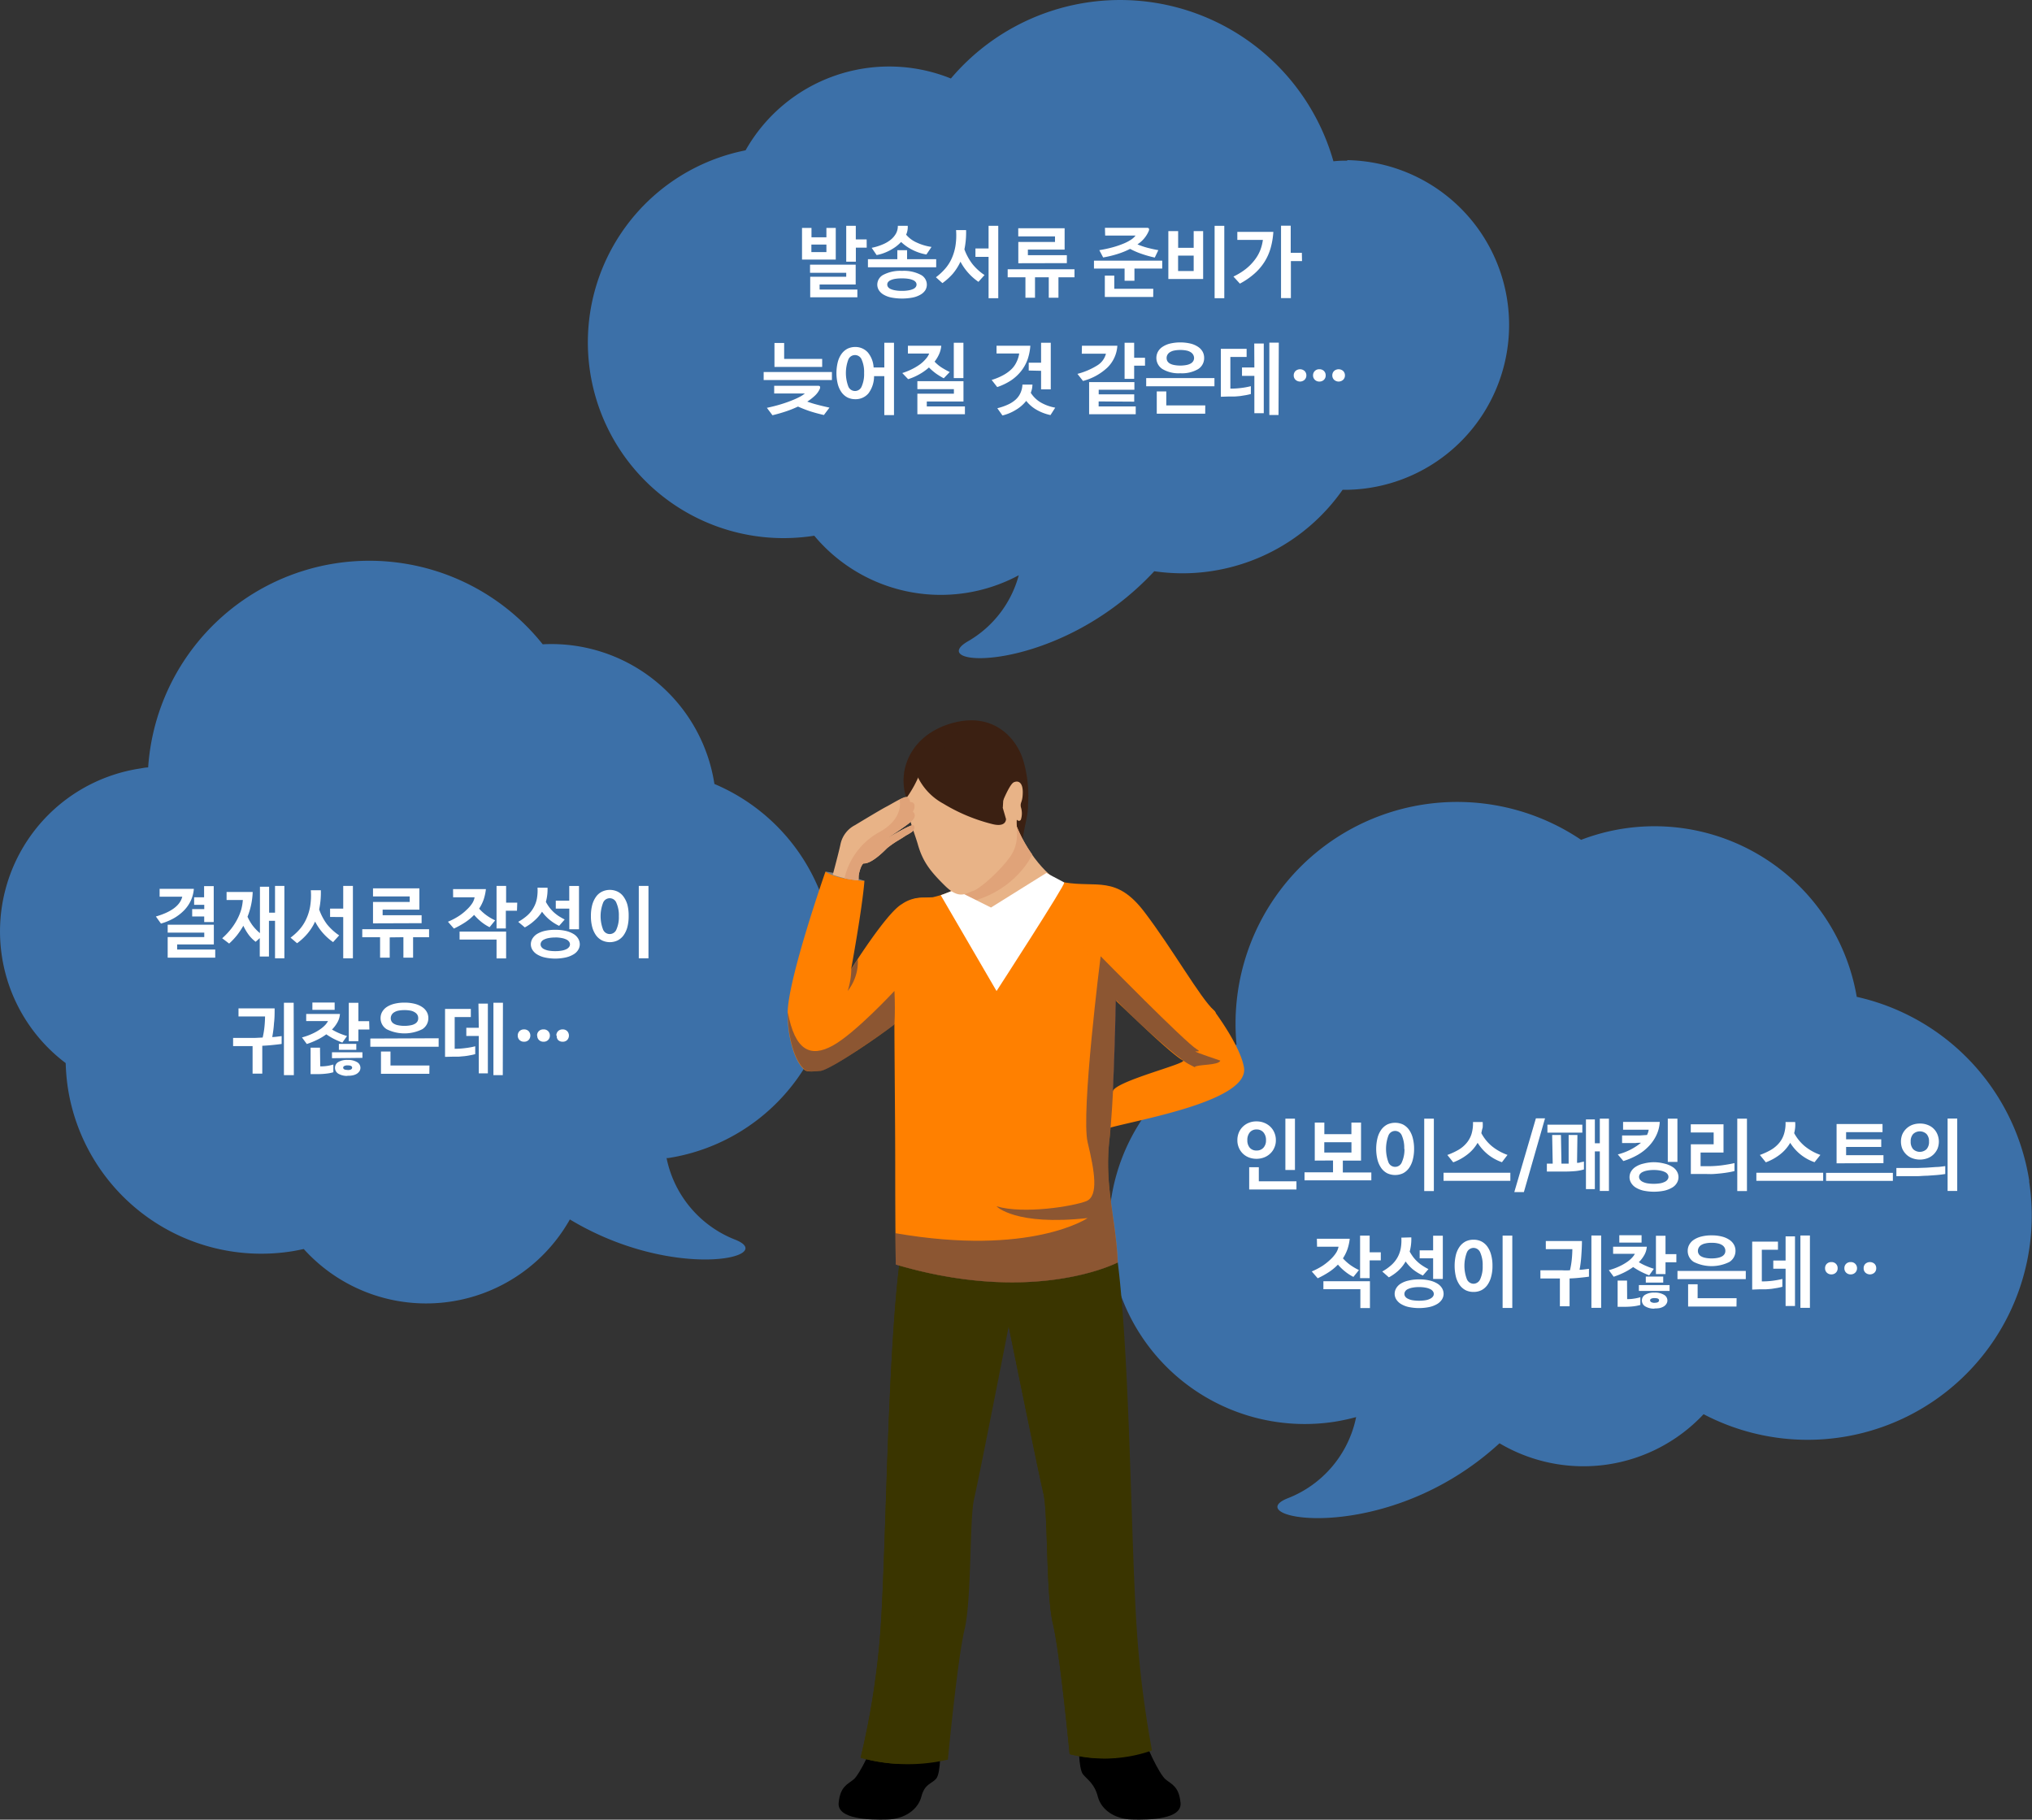 <svg xmlns="http://www.w3.org/2000/svg" width="364.99" height="326.83" viewBox="0 0 364.99 326.83"><rect x="0" y="0" width="364.99" height="326.83" fill="#333333" stroke="none"/><defs><style>.cls-1{fill:#3c70a8;}.cls-2{fill:#3a3500;}.cls-3{fill:gray;}.cls-4{fill:#ff8000;}.cls-5{fill:#3b2012;}.cls-6{fill:#e8b387;}.cls-7{fill:#e0a379;}.cls-8{fill:#fff;}.cls-11,.cls-9{opacity:0.5;}.cls-10,.cls-11{fill:#192b64;}.cls-11{isolation:isolate;}</style></defs><g id="レイヤー_2" data-name="レイヤー 2"><g id="レイヤー_1-2" data-name="レイヤー 1"><g id="レイアウト"><path class="cls-1" d="M242,28.86a18.71,18.71,0,0,0-2.49.11A39.82,39.82,0,0,0,170.8,14.1,29.62,29.62,0,0,0,133.92,27a35.16,35.16,0,0,0,6.84,69.65,36.19,36.19,0,0,0,5.5-.43,29.61,29.61,0,0,0,36.73,7.1,19.55,19.55,0,0,1-9.21,11.91c-7.94,4.73,16.28,5.93,33.55-12.63a36.2,36.2,0,0,0,5.09.37,35.14,35.14,0,0,0,28.74-15H242a29.61,29.61,0,0,0,0-59.21Z"/><path class="cls-1" d="M149.37,167.8a35.13,35.13,0,0,0-21.06-27,.11.11,0,0,0,0-.08,29.62,29.62,0,0,0-30.83-25,39.82,39.82,0,0,0-70.87,22.12c-.51,0-1,.12-1.53.2a29.6,29.6,0,0,0-13.28,52.9,37.11,37.11,0,0,0,.39,4.46,35.16,35.16,0,0,0,40.13,29.36c.76-.12,1.5-.27,2.24-.43a29.62,29.62,0,0,0,47.8-5.31c18.51,11.15,37.56,6.8,29.74,3.65A20,20,0,0,1,119.73,208H120a35.17,35.17,0,0,0,29.38-40.12Z"/><path class="cls-1" d="M364.51,212.16a40.23,40.23,0,0,0-31-33.12A36.85,36.85,0,0,0,284,150.84a39.81,39.81,0,0,0-61.89,36.79,35.17,35.17,0,0,0,17.64,67.72,38.59,38.59,0,0,0,3.84-.83,19.88,19.88,0,0,1-12.34,14.6c-9,3.64,17.67,8.86,38.09-9.9A29.58,29.58,0,0,0,306,254a40.26,40.26,0,0,0,58.47-41.83Z"/><path d="M205.19,311c.43,2.23,3.06,7.68,4.17,8.59s2.4,1.25,2.69,4.21-5.59,3.09-8.74,3-5.52-1.79-6.12-4.12-1.84-3-2.66-4-.88-5.94-.51-7.75S205.19,311,205.19,311Z"/><path d="M157.51,311c-.43,2.23-3.07,7.68-4.17,8.59s-2.41,1.25-2.7,4.21,5.6,3.09,8.74,3,5.52-1.79,6.12-4.12,1.84-2.25,2.67-3.23.87-5.94.5-7.75S157.51,311,157.51,311Z"/><path class="cls-2" d="M200.78,226.77c2.18,17.44,2.36,50.39,3.4,65.72a185.33,185.33,0,0,0,2.74,21.9,25.54,25.54,0,0,1-14.79.67s-1.71-18-3-23.4-.85-19.83-1.71-23.42-6.25-30.09-6.25-30.09V222.47Z"/><path class="cls-2" d="M161.58,226.77c-2.18,17.44-2.37,50.39-3.4,65.72a143.42,143.42,0,0,1-3.59,23.21,31.74,31.74,0,0,0,15.67.34s1.71-18,3-23.41.86-19.83,1.71-23.42,6.23-31.06,6.23-31.06V222.47Z"/><path class="cls-2" d="M154.59,315.7a143.42,143.42,0,0,0,3.59-23.21c1-15.33,1.22-48.28,3.4-65.72l7.52-1.65,1.13,2.91c-2.08,5.61-4.37,33.92-5,45.79-.55,10.46-2.87,36.39-3.41,43A29.45,29.45,0,0,1,154.59,315.7Z"/><path class="cls-2" d="M189.2,224.23l.37.08c.49,3.06,5.79,41.93,6.13,47.87.31,5.4,3.25,34.71,4.78,43.56a27.59,27.59,0,0,1-8.35-.68s-1.71-18-3-23.4-.85-19.83-1.71-23.42-6.25-30.09-6.25-30.09l.26-10.53Z"/><path class="cls-3" d="M155.3,158.22a39.19,39.19,0,0,0-7-1.67s.73,1.34,3.28,1.87S155.3,158.22,155.3,158.22Z"/><path class="cls-4" d="M170.16,160.55c0,1.85-1.6.82-4.16.69a6.35,6.35,0,0,0-4,1.14c-2.77,1.56-9.12,11.7-9.12,11.7s2-10.87,2.39-15.86c0,0-4.88-.19-7-1.67,0,0-6.7,19.13-6.79,25.3-.06,4.29,1.22,8.91,3.14,10.38.51.38,2.2.13,2.74.1,1.87-.12,13.44-8.13,15.91-10.42S173,169.53,173,169.53Z"/><path class="cls-5" d="M162.81,143.34c-1.75-5.25,1-11.39,8.08-13.42,7.41-2.16,11.66,2.53,12.91,6.66a22.51,22.51,0,0,1,.85,8c.06,2.2-1,4.62-1,7.42S162.81,143.34,162.81,143.34Z"/><path class="cls-6" d="M182,146.75c1.52,4.92,5.57,10.68,9.46,12.24l3.89,1.56-18.68,12.6-10.11-11.33s6.41-1.65,7.34-4.91S182,146.75,182,146.75Z"/><path class="cls-7" d="M173.92,156.91c.93-3.27,8.1-10.16,8.1-10.16a25.13,25.13,0,0,0,3.4,6.74h0s-3.54,7.94-14.18,9a25.91,25.91,0,0,1-3.94.12l-.72-.81S173,160.17,173.92,156.91Z"/><path class="cls-4" d="M200.48,176.4s-.29,20-1.21,28.34,1.14,13.86,1.51,22c0,0-14.82,7.8-39.88.38,0,0-.1-6.8-.1-17.57s-.22-25.25-.12-31.6c.11-7.22,1.23-14.42,2.53-15.91.77-.88,2.79-.82,4.3-.88a19.53,19.53,0,0,0,4.06-1.41l7.44,6.42,12.15-7.72Z"/><path class="cls-8" d="M179,178s12.52-19.32,12.16-19.5-3.21-1.71-3.21-1.71L178,163l-6.44-3.21-2.58,1Z"/><path class="cls-6" d="M182.64,147.23c-.14,1.6.63,4.09-1.22,6.68s-5.46,5.77-6.67,6.12-2.38,1.65-5-.93-4-4.31-4.89-7.45-3.81-9.24-.56-12.75c2.39-2.62,7.25-3.13,10.35-1.26s3.42,2.8,5.33,6.62c0,0,1.34-3.41,2.13-3.76s1.62,0,1.6,1.84-.51,1.71-.34,2.62a3.63,3.63,0,0,1,0,2.26C183.07,147.68,182.64,147.23,182.64,147.23Z"/><path class="cls-5" d="M165.3,137.89s9.31-4.8,14.82,7.24l.58-9.21-9.64-4.46Z"/><path class="cls-5" d="M164.35,138.34a10.8,10.8,0,0,0,5.09,6A31.65,31.65,0,0,0,178.2,148c2.59.67,2.5-.9,2.5-.9l-.58-2-2.36-8.75L171.34,133Z"/><path class="cls-5" d="M165.37,138.56a20.76,20.76,0,0,1-2.56,4.78l-.36-4.75,2-3.16Z"/><path class="cls-6" d="M163.65,147.56c-1,.89-4.46,3.11-4.46,3.11s4.64-2.81,4.92-2.44c.15.2.26.58-.19,1.09a8,8,0,0,1-1.18.73c-.51.35-1.08.7-1.59,1a17.63,17.63,0,0,0-1.82,1.29c-2.31,2.34-3.56,2.77-4.17,2.74-.36,0-.86,1.45-.93,2.29,0,.3,0,.54-.06.75a19.52,19.52,0,0,1-4.59-1c.57-2.12,1.21-4.59,1.41-5.59a5,5,0,0,1,2.59-3.33s4.57-2.77,5.62-3.31,3.19-1.91,3.72-1.75.55.87.55.87a.65.65,0,0,1,.78.49s0,.06,0,.09a1.47,1.47,0,0,1-.31,1.11S165,146.46,163.65,147.56Z"/><path class="cls-7" d="M158,149.42c3.24-1.77,3.91-4.21,3.58-5.76h0a2.62,2.62,0,0,1,1.35-.45c.52.15.55.87.55.87a.65.65,0,0,1,.78.49s0,.06,0,.09a1.47,1.47,0,0,1-.31,1.11s1,.69-.3,1.79c-1,.89-4.46,3.11-4.46,3.11s4.64-2.81,4.92-2.44c.15.2.26.58-.19,1.09a8,8,0,0,1-1.18.73c-.51.35-1.08.7-1.59,1a17.63,17.63,0,0,0-1.82,1.29c-2.31,2.34-3.56,2.77-4.17,2.74-.36,0-.86,1.45-.93,2.29,0,.3,0,.54-.06.75-.68-.07-1.57-.18-2.49-.36A12.75,12.75,0,0,1,158,149.42Z"/><path class="cls-4" d="M191.16,158.48c.23.51,23.8,21,26.87,23,0,0,4.75,6.28,5.41,10.24,1,5.88-18,9.2-23.95,10.79-1.08.29-.21-1.18-.23-2.3a12.05,12.05,0,0,1,.63-4.25c.69-1.86,13.6-5,12.58-5.5-2.66-1.4-15.91-14.53-15.91-14.53Z"/><path class="cls-4" d="M191.16,158.48c5.9,1,9.35-1.31,14.4,5.32s10.07,15.5,12.47,17.64-9,0-9,0l-12.69-7.65Z"/><g class="cls-9"><path class="cls-10" d="M200.5,179.65c3.75,4,11.18,10.51,13,11.46,2.67,1.4,1.08.54,1.08.54.51-.52,4.26-.25,4.62-1.15-8-2.74-2.47-1-4.24-2.05-2.06-1.22-17.26-16.7-17.26-16.7s-3.58,28.25-2.33,33.44,2,9.65-.26,10.55-11.2,2.38-16.11.92c0,0,3.32,3.55,16.37,2.11,0,0-10.2,6.94-34.53,2.72,0,3.6.06,5.66.06,5.66,25.06,7.42,39.88-.38,39.88-.38-.37-8.17-2.44-13.67-1.51-22C200,198.26,200.38,185.37,200.5,179.65Z"/></g><g class="cls-9"><path class="cls-10" d="M147.41,192.33c1.52-.1,8.78-5.07,13.25-8.29q.15-3,0-6.06s-7.08,7.64-11.1,9.83-6.77.86-8.05-6c-.06,4.29,1.22,8.91,3.14,10.38C145.18,192.61,146.87,192.36,147.41,192.33Z"/></g><path class="cls-11" d="M152.91,174.08a13.28,13.28,0,0,1-.65,3.9,8.48,8.48,0,0,0,1.82-5.71Z"/></g></g><g id="レイヤー_2-2" data-name="レイヤー 2"><path class="cls-8" d="M144.06,46.62V40.94h1.7v1.68h2.68V40.94h1.68v5.68ZM154,53.4h-8.47V49.71H152V49h-6.5V47.54h8.2V51.1h-6.48V52H154Zm-5.56-9.47h-2.7v1.35h2.7Zm7.24.55h-1.95V47H152V40.56h1.72V43h1.95Z"/><path class="cls-8" d="M162.93,44.94v1.61h5.23V48H155.9V46.55h5.28V44.94Zm-.17-2.79a5.28,5.28,0,0,0,1.94,1.43,9.56,9.56,0,0,0,2.62.77l-.92,1.36a8.84,8.84,0,0,1-2.54-.85,8.28,8.28,0,0,1-2-1.4,8.32,8.32,0,0,1-.93.83,9,9,0,0,1-2.27,1.2,7.14,7.14,0,0,1-1.2.32l-.89-1.3a9.7,9.7,0,0,0,1.93-.59,5.86,5.86,0,0,0,1.5-.87,3.87,3.87,0,0,0,.95-1.13,2.78,2.78,0,0,0,.32-1.36h1.78A3.42,3.42,0,0,1,162.76,42.15Zm-.73,6.5a6.57,6.57,0,0,1,3.31.68,2,2,0,0,1,1.14,1.8,1.9,1.9,0,0,1-.28,1,2.45,2.45,0,0,1-.86.79,4.5,4.5,0,0,1-1.4.52,10.28,10.28,0,0,1-3.83,0,4.5,4.5,0,0,1-1.4-.52,2.47,2.47,0,0,1-.84-.79,1.91,1.91,0,0,1-.29-1,2,2,0,0,1,1.14-1.8A6.57,6.57,0,0,1,162,48.65ZM162,50a7.16,7.16,0,0,0-1.24.09,3.2,3.2,0,0,0-.82.25,1.15,1.15,0,0,0-.44.35.74.74,0,0,0,0,.84,1.08,1.08,0,0,0,.44.36,3.2,3.2,0,0,0,.82.25,6.2,6.2,0,0,0,1.24.1,6.31,6.31,0,0,0,1.25-.1,3.24,3.24,0,0,0,.81-.25,1.08,1.08,0,0,0,.44-.36.74.74,0,0,0,0-.84,1.15,1.15,0,0,0-.44-.35,3.24,3.24,0,0,0-.81-.25A7.29,7.29,0,0,0,162,50Z"/><path class="cls-8" d="M169.28,50.85l-1.17-1.05a10.56,10.56,0,0,0,1.59-1.46,7.37,7.37,0,0,0,1.2-1.82,9.16,9.16,0,0,0,.71-2.29,12.25,12.25,0,0,0,.12-2.9h1.8a15.07,15.07,0,0,1-.3,3.46,10,10,0,0,0,1.42,2.61,9.49,9.49,0,0,0,2.19,2l-1.09,1.22A10.15,10.15,0,0,1,172.52,47a9.92,9.92,0,0,1-1.37,2.16A11.42,11.42,0,0,1,169.28,50.85Zm5.93-4.72v-1.5h2.36V40.56h1.74v13h-1.74V46.13Z"/><path class="cls-8" d="M185.91,49.8v3.67h-1.72V49.8H181V48.36h12V49.8h-2.88v3.67h-1.74V49.8Zm-3-2.52V43.46h6.59v-1h-6.6V41h8.33v3.83h-6.6v1h7v1.43Z"/><path class="cls-8" d="M203.77,48.24v2.19H202V48.24H196.5V46.82h12.26v1.42Zm-5.3-7.32h5.88l1.71,0c.31,0,.41.18.3.52a5.37,5.37,0,0,1-2.05,2.45,13.85,13.85,0,0,0,1.75.6c.61.16,1.26.31,2,.44l-.64,1.33a20.19,20.19,0,0,1-2.32-.65,13.7,13.7,0,0,1-2.11-.91,14.4,14.4,0,0,1-2.2.9,18.9,18.9,0,0,1-2.64.64l-.69-1.31a22,22,0,0,0,2.5-.54,16.41,16.41,0,0,0,1.93-.67,7.71,7.71,0,0,0,1.34-.72,3.15,3.15,0,0,0,.74-.69h0l-1.49,0c-.49,0-1,0-1.49,0h-2.48Zm8.67,12.42h-8.69V49.5h1.7v2.37h7Z"/><path class="cls-8" d="M209.86,50.11v-8.6h1.76v3h2.79v-3h1.7v8.6Zm4.55-4.2h-2.8v2.77h2.8Zm3.76-5.35h1.74v13h-1.74Z"/><path class="cls-8" d="M221.55,49.67a11.61,11.61,0,0,0,2.26-1.39,9.12,9.12,0,0,0,1.57-1.61,7,7,0,0,0,1-1.76,8.1,8.1,0,0,0,.46-1.82c-1,0-2.07,0-3.11,0h-1.48V41.65h4.25l2.22,0a13.92,13.92,0,0,1-.47,2.84A9.51,9.51,0,0,1,227.15,47a9.76,9.76,0,0,1-1.81,2.13,13.35,13.35,0,0,1-2.63,1.81Zm12.32-2.78h-2v6.65H230.1v-13h1.74V45.4h2Z"/><path class="cls-8" d="M149.43,66.82v1.44H137.17V66.82ZM145,72.13a18.28,18.28,0,0,0,1.81.56c.63.17,1.35.34,2.18.52l-1,1.33c-.84-.19-1.65-.41-2.41-.65a21.63,21.63,0,0,1-2.24-.87,19.7,19.7,0,0,1-2.26.9c-.79.26-1.57.48-2.33.66l-1-1.33c.9-.19,1.72-.4,2.48-.63s1.44-.47,2-.7a13.7,13.7,0,0,0,1.49-.68,4.7,4.7,0,0,0,.85-.57c-.54,0-1,0-1.51,0h-4V69.29h6.18l1.75,0c.29,0,.39.17.28.52a3.76,3.76,0,0,1-.87,1.23A9.1,9.1,0,0,1,145,72.13ZM139.11,61.6h1.74v2.86h6.83V65.9h-8.57Z"/><path class="cls-8" d="M156.92,66h1.92V61.56h1.74v13h-1.74v-7H157a5.16,5.16,0,0,1-1,3.08,3,3,0,0,1-2.35,1.06,3.19,3.19,0,0,1-1.4-.3,3.08,3.08,0,0,1-1.07-.91,4.5,4.5,0,0,1-.69-1.48,8.21,8.21,0,0,1,0-4,4.41,4.41,0,0,1,.69-1.48,3.08,3.08,0,0,1,1.07-.91,3.19,3.19,0,0,1,1.4-.3,3,3,0,0,1,2.25,1A4.63,4.63,0,0,1,156.92,66Zm-1.71,1a5.47,5.47,0,0,0-.42-2.37,1.29,1.29,0,0,0-2.43,0,6.9,6.9,0,0,0,0,4.74,1.29,1.29,0,0,0,2.43,0A5.47,5.47,0,0,0,155.21,67Z"/><path class="cls-8" d="M166.9,63.5q-.41,0-1.05,0h-2.77V62.1H168l1.07,0a4.43,4.43,0,0,1-.39,1.51,6.14,6.14,0,0,1-.81,1.34A6.43,6.43,0,0,0,169.12,66a15,15,0,0,0,1.47.82l-1.07,1.12a12.31,12.31,0,0,1-1.41-.86A10.46,10.46,0,0,1,166.86,66a9.73,9.73,0,0,1-1.86,1.3,10.07,10.07,0,0,1-1.88.8L162.07,67a11.55,11.55,0,0,0,1.76-.71,10.07,10.07,0,0,0,1.46-.88,6.18,6.18,0,0,0,1.05-1A3.06,3.06,0,0,0,166.9,63.5Zm6.42,10.9h-8.54V70.71h6.56v-.82h-6.56V68.46h8.28v3.65h-6.59V73h6.85Zm-2-12.84h1.73v6.35h-1.73Z"/><path class="cls-8" d="M183.07,63.49c-.48,0-1,0-1.45,0H179V62.1h3.92l2.15,0a9.6,9.6,0,0,1-.49,2.45,7.48,7.48,0,0,1-1.14,2.07,8,8,0,0,1-1.8,1.68,10.93,10.93,0,0,1-2.52,1.22l-1-1.28a10.38,10.38,0,0,0,2.06-.85,6.71,6.71,0,0,0,1.49-1.07A4.38,4.38,0,0,0,182.6,65,5.14,5.14,0,0,0,183.07,63.49Zm2.08,7.06a5.35,5.35,0,0,0,1.78,1.73,8.1,8.1,0,0,0,2.61.94l-.85,1.33a8.39,8.39,0,0,1-2.43-.91A6.35,6.35,0,0,1,184.33,72a6.69,6.69,0,0,1-1.87,1.62,8.12,8.12,0,0,1-2.4,1l-.92-1.3a10.26,10.26,0,0,0,1.85-.63,5.39,5.39,0,0,0,1.4-.88,3.58,3.58,0,0,0,.89-1.19,4,4,0,0,0,.37-1.54h1.8a5.16,5.16,0,0,1-.09.79A5.26,5.26,0,0,1,185.15,70.55Zm-.37-4V65.14H187V61.56h1.74v8.37H187V66.6Z"/><path class="cls-8" d="M194.34,62.1h4.14l2.22,0A6,6,0,0,1,198.93,66a10.15,10.15,0,0,1-4.4,2.42l-1-1.27a12.73,12.73,0,0,0,3.53-1.5,3.46,3.46,0,0,0,1.59-2.12l-1.34,0h-3Zm3,10V73H204V74.4h-8.37V68.63h8.13V70h-6.41v.83h6.38v1.31Zm8.33-6.42h-1.95v2.36H202V61.56h1.72v2.7h1.95Z"/><path class="cls-8" d="M218.14,67.91v1.47H205.88V67.91Zm-1.85-3.61a2.32,2.32,0,0,1-1.09,2,5.76,5.76,0,0,1-3.19.74,5.67,5.67,0,0,1-3.2-.75,2.37,2.37,0,0,1-.82-3.12,2.48,2.48,0,0,1,.83-.88,4.24,4.24,0,0,1,1.34-.58,8.21,8.21,0,0,1,3.69,0,4.24,4.24,0,0,1,1.34.58,2.57,2.57,0,0,1,.83.88A2.34,2.34,0,0,1,216.29,64.3Zm.19,10h-8.7v-4h1.71v2.51h7Zm-2-10a1.15,1.15,0,0,0-.14-.55,1.27,1.27,0,0,0-.43-.47,2.17,2.17,0,0,0-.75-.31,5.2,5.2,0,0,0-1.13-.11,5.37,5.37,0,0,0-1.16.11,2.23,2.23,0,0,0-.76.31,1.27,1.27,0,0,0-.43.47,1.14,1.14,0,0,0-.13.55,1.19,1.19,0,0,0,.12.54,1.31,1.31,0,0,0,.42.43,2.54,2.54,0,0,0,.77.28,6,6,0,0,0,2.29,0,2.47,2.47,0,0,0,.76-.28,1.26,1.26,0,0,0,.43-.43A1.09,1.09,0,0,0,214.48,64.33Z"/><path class="cls-8" d="M219.29,71.26V62.65h4.63v1.46H221V69.8h0a14.51,14.51,0,0,0,1.86-.11,13.3,13.3,0,0,0,1.82-.33v1.41c-.27.07-.57.14-.89.2l-1,.16q-.56.06-1.11.09c-.38,0-.76,0-1.13,0Zm6-9.56H227V74.21h-1.69v-6.7h-2.22V66h2.22Zm4.36,12.84H228v-13h1.7Z"/><path class="cls-8" d="M232.38,67.42a1.09,1.09,0,0,1,.32-.79,1.23,1.23,0,0,1,1.63,0,1.09,1.09,0,0,1,.32.79,1.07,1.07,0,0,1-.32.79,1.2,1.2,0,0,1-1.63,0A1.07,1.07,0,0,1,232.38,67.42Zm3.47,0a1.09,1.09,0,0,1,.32-.79,1.1,1.1,0,0,1,.82-.31,1.12,1.12,0,0,1,.82.31,1.08,1.08,0,0,1,.31.79,1.06,1.06,0,0,1-.31.79,1.12,1.12,0,0,1-.82.32,1.11,1.11,0,0,1-.82-.32A1.07,1.07,0,0,1,235.85,67.42Zm3.46,0a1.09,1.09,0,0,1,.32-.79,1.23,1.23,0,0,1,1.63,0,1.09,1.09,0,0,1,.32.79,1.07,1.07,0,0,1-.32.79,1.2,1.2,0,0,1-1.63,0A1.07,1.07,0,0,1,239.31,67.42Z"/><path class="cls-8" d="M32.74,161.05q-.45,0-1.2,0H28.67v-1.41h4l2.15,0a6.25,6.25,0,0,1-.52,2.06,6.43,6.43,0,0,1-1.19,1.76,8.37,8.37,0,0,1-1.81,1.42,10.82,10.82,0,0,1-2.39,1L28,164.61Q32.17,163.4,32.74,161.05ZM38.66,172H30.12V168.3h6.57v-.79H30.12v-1.42h8.29v3.54H31.82v.91h6.84Zm-2-10.84v-2h1.73v6.45H36.68v-1H34.52v-1.33h2.17v-.77H34.87v-1.35Z"/><path class="cls-8" d="M43.62,161.65c-.31,0-.61,0-.92,0h-2v-1.44h3.22l1.47,0a13.23,13.23,0,0,1-.93,4.44,8.24,8.24,0,0,0,.93,1.6,8.72,8.72,0,0,0,1.3,1.35v-8.34h1.65v4.66H49.4v-4.8h1.68v13H49.4v-6.74H48.31v6.42H46.66v-3.31l-.74.66a6.21,6.21,0,0,1-1.21-1.2,9.44,9.44,0,0,1-1-1.68,14,14,0,0,1-1.12,1.68,12.71,12.71,0,0,1-1.43,1.52l-1.25-.95a13.37,13.37,0,0,0,1.61-1.7,11.4,11.4,0,0,0,1.12-1.75,9.74,9.74,0,0,0,.7-1.74A9.28,9.28,0,0,0,43.62,161.65Z"/><path class="cls-8" d="M53.36,169.41l-1.17-1a10.59,10.59,0,0,0,1.6-1.46A7.63,7.63,0,0,0,55,165.08a9,9,0,0,0,.71-2.29,12.25,12.25,0,0,0,.12-2.9h1.8a15.07,15.07,0,0,1-.3,3.46A10.11,10.11,0,0,0,58.73,166a10,10,0,0,0,2.19,2l-1.09,1.21a10.15,10.15,0,0,1-3.23-3.69,9.55,9.55,0,0,1-1.37,2.16A10.64,10.64,0,0,1,53.36,169.41Zm5.93-4.72v-1.5h2.36v-4.07h1.74v13H61.65v-7.41Z"/><path class="cls-8" d="M70,168.36V172H68.27v-3.67h-3.2v-1.44h12v1.44H74.2V172H72.46v-3.67Zm-3-2.52V162h6.59v-1H67v-1.45h8.33v3.83h-6.6v1h7v1.43Z"/><path class="cls-8" d="M81.38,159.69h4l1.9,0a8.93,8.93,0,0,1-.42,1.91,7.48,7.48,0,0,1-.8,1.6,8.39,8.39,0,0,0,1.36,1.22,8.86,8.86,0,0,0,1.52.88l-1,1.23a8.14,8.14,0,0,1-1.47-.94,9.77,9.77,0,0,1-1.31-1.27,9.36,9.36,0,0,1-1.63,1.35,16.68,16.68,0,0,1-2,1.11l-1.07-1.23a12.31,12.31,0,0,0,1.92-1,8.85,8.85,0,0,0,1.44-1.15,6,6,0,0,0,1-1.16,3,3,0,0,0,.43-1.08l-1.16,0h-2.7Zm7.81,12.45v-3.39H82.55v-1.43h8.36v4.82Zm3.67-8.57h-2v3.19H89.19v-7.64h1.72v3h2Z"/><path class="cls-8" d="M98.35,159.44a8.58,8.58,0,0,1-.3,2.55,8.71,8.71,0,0,0,.64,1,7.39,7.39,0,0,0,.75.83,7.85,7.85,0,0,0,.89.7c.33.21.69.42,1.1.63l-1,1.14a8.47,8.47,0,0,1-1.75-1.12,7.73,7.73,0,0,1-1.32-1.42A7.15,7.15,0,0,1,96,165.34a8.43,8.43,0,0,1-1.73,1.23l-1.19-1a9.28,9.28,0,0,0,1.64-1.15A5.39,5.39,0,0,0,95.85,163a5.14,5.14,0,0,0,.59-1.62,8.14,8.14,0,0,0,.11-1.95ZM99.73,167a8.24,8.24,0,0,1,1.91.2,4.9,4.9,0,0,1,1.38.55,2.41,2.41,0,0,1,.84.84,2,2,0,0,1,.28,1,1.9,1.9,0,0,1-.28,1,2.36,2.36,0,0,1-.84.82,4.62,4.62,0,0,1-1.38.55,8.79,8.79,0,0,1-3.82,0,4.49,4.49,0,0,1-1.36-.55,2.5,2.5,0,0,1-.83-.82,1.9,1.9,0,0,1-.28-1,2,2,0,0,1,.28-1,2.55,2.55,0,0,1,.83-.84,4.76,4.76,0,0,1,1.36-.55A8.3,8.3,0,0,1,99.73,167Zm0,1.38a6.13,6.13,0,0,0-1.22.11,3.19,3.19,0,0,0-.81.27,1.13,1.13,0,0,0-.46.39.92.92,0,0,0-.14.47.85.85,0,0,0,.14.45,1.22,1.22,0,0,0,.46.39,3.19,3.19,0,0,0,.81.27,6.19,6.19,0,0,0,1.22.1,6.12,6.12,0,0,0,1.22-.1,3.14,3.14,0,0,0,.82-.27,1.3,1.3,0,0,0,.46-.39.78.78,0,0,0,.15-.45.84.84,0,0,0-.15-.47,1.21,1.21,0,0,0-.46-.39,3.14,3.14,0,0,0-.82-.27A6.05,6.05,0,0,0,99.73,168.37Zm.1-5.19v-1.43h2.42v-2.63H104v7.77h-1.74v-3.71Z"/><path class="cls-8" d="M112.92,164.55a7.59,7.59,0,0,1-.24,2A4.62,4.62,0,0,1,112,168a3,3,0,0,1-1.07.91,3.27,3.27,0,0,1-2.78,0,3,3,0,0,1-1.08-.91,4.61,4.61,0,0,1-.69-1.48,7.59,7.59,0,0,1-.24-2,7.69,7.69,0,0,1,.24-2,4.55,4.55,0,0,1,.69-1.47,2.84,2.84,0,0,1,1.08-.91,3.27,3.27,0,0,1,2.78,0,2.81,2.81,0,0,1,1.07.91,4.56,4.56,0,0,1,.7,1.47A7.69,7.69,0,0,1,112.92,164.55Zm-1.76,0a5.4,5.4,0,0,0-.43-2.36,1.28,1.28,0,0,0-2.42,0,6.72,6.72,0,0,0,0,4.73,1.29,1.29,0,0,0,2.42,0A5.45,5.45,0,0,0,111.16,164.55Zm3.58-5.43h1.74v13h-1.74Z"/><path class="cls-8" d="M47.18,186.35a14.78,14.78,0,0,0,.33-2c.06-.59.09-1.19.1-1.79H42.84v-1.45h6.49c0,.86,0,1.74-.11,2.61a20.25,20.25,0,0,1-.32,2.54c.51,0,1.08-.1,1.69-.17v1.41c-.56.08-1.13.14-1.72.2s-1.18.1-1.76.13v5H45.37v-4.94h-3.5v-1.47h3.88Zm5.6,6.75H51v-13h1.75Z"/><path class="cls-8" d="M55,182.12h4.26l1.8,0a3.47,3.47,0,0,1-.43,1.46,5.64,5.64,0,0,1-1,1.33,10.69,10.69,0,0,0,1.26.65,14.1,14.1,0,0,0,1.44.52l-.84,1.18q-.78-.3-1.5-.66a12.31,12.31,0,0,1-1.38-.83,10.25,10.25,0,0,1-1.67,1,14,14,0,0,1-1.83.74l-.87-1.18a10.77,10.77,0,0,0,1.88-.68,8.7,8.7,0,0,0,1.38-.78,5.48,5.48,0,0,0,.92-.78,3.58,3.58,0,0,0,.5-.7l-1.09,0H55Zm2.52,9.41h.22a8.13,8.13,0,0,0,1-.08,7.25,7.25,0,0,0,1.14-.26v1.39a6.75,6.75,0,0,1-1.28.25,12.85,12.85,0,0,1-1.56.09H55.79v-4.75h1.69Zm-1.41-11.47h4v1.32h-4Zm3.52,10V189H65.1V190Zm2.79,3.18a3.13,3.13,0,0,1-1.62-.38,1.23,1.23,0,0,1-.63-1.1,1.2,1.2,0,0,1,.58-1,3,3,0,0,1,1.67-.39,3.18,3.18,0,0,1,1.71.39,1.19,1.19,0,0,1,.61,1,1.15,1.15,0,0,1-.17.63,1.66,1.66,0,0,1-.48.47,2.48,2.48,0,0,1-.74.28A3.84,3.84,0,0,1,62.38,193.21Zm-1.55-4.68v-1.07H64v1.07Zm1.56,3.63c.55,0,.82-.15.82-.43s-.27-.41-.82-.41a1.17,1.17,0,0,0-.58.11.33.33,0,0,0-.21.3.35.35,0,0,0,.21.31A1.17,1.17,0,0,0,62.39,192.16Zm3.92-7.28H64.37V187H62.65v-6.89h1.72v3.3h1.94Z"/><path class="cls-8" d="M78.79,186.48V188H66.52v-1.47Zm-1.85-3.62a2.32,2.32,0,0,1-1.1,2,7.2,7.2,0,0,1-6.38,0,2.31,2.31,0,0,1-1.1-2,2.23,2.23,0,0,1,.28-1.11,2.63,2.63,0,0,1,.82-.88,4.4,4.4,0,0,1,1.35-.58,7.3,7.3,0,0,1,1.85-.21,7.19,7.19,0,0,1,1.83.21,4.24,4.24,0,0,1,1.34.58,2.56,2.56,0,0,1,.83.88A2.23,2.23,0,0,1,76.94,182.86Zm.18,10H68.43v-4h1.71v2.51h7Zm-2-10a1.17,1.17,0,0,0-.13-.55,1.24,1.24,0,0,0-.43-.46,2.26,2.26,0,0,0-.75-.32,6,6,0,0,0-2.29,0,2.29,2.29,0,0,0-.77.32,1.21,1.21,0,0,0-.42.46,1.18,1.18,0,0,0-.14.55,1.09,1.09,0,0,0,.55,1,2.24,2.24,0,0,0,.76.28,5.37,5.37,0,0,0,1.16.11,5.3,5.3,0,0,0,1.14-.11,2.24,2.24,0,0,0,.76-.28,1.18,1.18,0,0,0,.43-.43A1.08,1.08,0,0,0,75.12,182.89Z"/><path class="cls-8" d="M79.94,189.82v-8.61h4.63v1.46h-2.9v5.7h0a14.79,14.79,0,0,0,1.87-.12,13.58,13.58,0,0,0,1.82-.33v1.41a8.7,8.7,0,0,1-.9.2,10.33,10.33,0,0,1-1,.16l-1.11.1c-.38,0-.75,0-1.13,0Zm6-9.56h1.69v12.52H86v-6.71H83.76V184.6H86Zm4.37,12.84H88.63v-13h1.71Z"/><path class="cls-8" d="M93,186a1.09,1.09,0,0,1,.31-.8,1.12,1.12,0,0,1,.82-.31,1.1,1.1,0,0,1,.82.31,1.17,1.17,0,0,1,0,1.59,1.1,1.1,0,0,1-.82.31,1.12,1.12,0,0,1-.82-.31A1.08,1.08,0,0,1,93,186Zm3.47,0a1.09,1.09,0,0,1,.31-.8,1.12,1.12,0,0,1,.82-.31A1.08,1.08,0,0,1,98.77,186a1.09,1.09,0,0,1-.32.79,1.1,1.1,0,0,1-.82.31,1.12,1.12,0,0,1-.82-.31A1.08,1.08,0,0,1,96.5,186Zm3.46,0a1.09,1.09,0,0,1,.31-.8,1.12,1.12,0,0,1,.82-.31,1.1,1.1,0,0,1,.82.31,1.17,1.17,0,0,1,0,1.59,1.1,1.1,0,0,1-.82.31,1.12,1.12,0,0,1-.82-.31A1.08,1.08,0,0,1,100,186Z"/><path class="cls-8" d="M222.26,204.8a3.49,3.49,0,0,1,.25-1.35,3.13,3.13,0,0,1,.71-1.07,3.22,3.22,0,0,1,1.08-.71,3.48,3.48,0,0,1,1.39-.26,3.6,3.6,0,0,1,1.4.26,3.31,3.31,0,0,1,1.1.71,3.16,3.16,0,0,1,.72,1.07,3.32,3.32,0,0,1,.26,1.35,3.15,3.15,0,0,1-.26,1.3,3.11,3.11,0,0,1-.72,1.06,3.31,3.31,0,0,1-1.1.71,3.79,3.79,0,0,1-1.4.26,3.75,3.75,0,0,1-1.4-.26,3.18,3.18,0,0,1-1.78-1.77A3.31,3.31,0,0,1,222.26,204.8Zm1.79,0a2,2,0,0,0,.44,1.35,1.54,1.54,0,0,0,1.22.49,1.58,1.58,0,0,0,1.22-.49,1.91,1.91,0,0,0,.47-1.35,2.07,2.07,0,0,0-.47-1.43,1.56,1.56,0,0,0-1.22-.51,1.53,1.53,0,0,0-1.21.51A2.11,2.11,0,0,0,224.05,204.8Zm8.82,8.84h-8.49v-4h1.73v2.53h6.76Zm-.27-3.5h-1.72v-9.22h1.72Z"/><path class="cls-8" d="M236.16,208.45v-6.83h1.72v2.08h4.86v-2.08h1.73v6.83H241.2v2.13h5.12V212h-12v-1.44h5.12v-2.13Zm6.59-3.3h-4.88V207h4.88Z"/><path class="cls-8" d="M254,206.35a7.56,7.56,0,0,1-.25,2,4.5,4.5,0,0,1-.69,1.48,3.08,3.08,0,0,1-1.07.91,3.39,3.39,0,0,1-2.79,0,3.08,3.08,0,0,1-1.07-.91,4.5,4.5,0,0,1-.69-1.48,8.21,8.21,0,0,1,0-4,4.41,4.41,0,0,1,.69-1.48,3.08,3.08,0,0,1,1.07-.91,3.39,3.39,0,0,1,2.79,0,3.08,3.08,0,0,1,1.07.91,4.41,4.41,0,0,1,.69,1.48A7.56,7.56,0,0,1,254,206.35Zm-1.77,0a5.47,5.47,0,0,0-.42-2.37,1.29,1.29,0,0,0-2.43,0,6.9,6.9,0,0,0,0,4.74,1.29,1.29,0,0,0,2.43,0A5.47,5.47,0,0,0,252.27,206.35Zm3.59-5.43h1.73v13h-1.73Z"/><path class="cls-8" d="M271.29,210.63v1.45h-12v-1.45Zm-5.21-7.11a7.77,7.77,0,0,0,1.9,2.35,9.49,9.49,0,0,0,2.8,1.56l-1,1.31a8.52,8.52,0,0,1-2.52-1.39,8.65,8.65,0,0,1-1.85-2.09,7.13,7.13,0,0,1-1.87,2.12,9.32,9.32,0,0,1-2.51,1.38l-1.06-1.32a12.27,12.27,0,0,0,2-.92,5.54,5.54,0,0,0,1.46-1.23,4.69,4.69,0,0,0,.89-1.63,6.68,6.68,0,0,0,.26-2.14h1.74a7,7,0,0,1,0,1C266.2,202.88,266.15,203.2,266.08,203.52Z"/><path class="cls-8" d="M273.72,214.11H272l3.88-13.25h1.64Z"/><path class="cls-8" d="M278.9,209l-.1-5.15h1.58l.09,5.15h1.29v-5.15h1.58l-.07,5c.2,0,.41,0,.61-.09l.63-.13v1.41a7.84,7.84,0,0,1-1.71.31c-.6.05-1.2.07-1.8.07h-3.15V209Zm-.95-5.57V202h6.27v1.43ZM289,213.9h-1.64v-7.1h-.89v6.77h-1.6V201.06h1.6v4.28h.89v-4.42H289Z"/><path class="cls-8" d="M296.14,202.91l-1.34,0h-3.26v-1.41H297l1.13,0a6.36,6.36,0,0,1-.59,2.35,7.44,7.44,0,0,1-1.37,2,8.71,8.71,0,0,1-2,1.57,12.54,12.54,0,0,1-2.58,1.11l-1-1.19a10.69,10.69,0,0,0,4.17-2.09c-.32,0-.64,0-1,.05l-.95,0h-1.45v-1.36h1.8c.48,0,.92,0,1.33,0l1.35-.09c.07-.15.13-.3.19-.45A3.9,3.9,0,0,0,296.14,202.91Zm.9,5.83A7.83,7.83,0,0,1,299,209a4.41,4.41,0,0,1,1.37.56,2.25,2.25,0,0,1,.84.84,2,2,0,0,1,0,2.05,2.33,2.33,0,0,1-.84.84,5,5,0,0,1-1.37.55,9.27,9.27,0,0,1-3.83,0,4.76,4.76,0,0,1-1.36-.55,2.56,2.56,0,0,1-.83-.84,2,2,0,0,1,0-2.05,2.46,2.46,0,0,1,.83-.84,4.25,4.25,0,0,1,1.36-.56A7.8,7.8,0,0,1,297,208.74Zm0,1.4a6,6,0,0,0-1.21.11,3.14,3.14,0,0,0-.82.27,1.21,1.21,0,0,0-.46.39.84.84,0,0,0,0,.93,1.32,1.32,0,0,0,.46.4,3.12,3.12,0,0,0,.82.28,7.43,7.43,0,0,0,2.43,0,3.12,3.12,0,0,0,.82-.28,1.23,1.23,0,0,0,.46-.4.8.8,0,0,0,0-.93,1.13,1.13,0,0,0-.46-.39,3.14,3.14,0,0,0-.82-.27A6,6,0,0,0,297,210.14Zm2.53-9.22h1.73v7.77h-1.73Z"/><path class="cls-8" d="M305.46,209.46h1.33a20.29,20.29,0,0,0,2.49-.16c.81-.11,1.57-.24,2.27-.4v1.43c-.32.08-.68.16-1.09.23s-.85.13-1.3.18-.91.09-1.39.12-.94,0-1.39,0h-2.67v-5.34h4.1V203.4H303.7v-1.47h5.88V207h-4.12Zm6.59-8.54h1.74v13h-1.74Z"/><path class="cls-8" d="M327.48,210.63v1.45h-12v-1.45Zm-5.21-7.11a8,8,0,0,0,1.91,2.35,9.37,9.37,0,0,0,2.8,1.56l-1.05,1.31a8.32,8.32,0,0,1-4.37-3.48,7.28,7.28,0,0,1-1.87,2.12,9.47,9.47,0,0,1-2.51,1.38l-1.07-1.32a12.39,12.39,0,0,0,2-.92,5.71,5.71,0,0,0,1.46-1.23,4.67,4.67,0,0,0,.88-1.63,6.4,6.4,0,0,0,.27-2.14h1.73a5.87,5.87,0,0,1,0,1A6.33,6.33,0,0,1,322.27,203.52Z"/><path class="cls-8" d="M340,210.65v1.44H328v-1.44Zm-10.11-1.71v-7.06h8.25v1.46h-6.54v1.29h6.31V206h-6.31v1.48h6.71v1.43Z"/><path class="cls-8" d="M340.63,209.78h2.21l1.55,0,1.69-.06,1.71-.12c.56,0,1.1-.1,1.62-.16v1.42c-.5.08-1,.14-1.57.19l-1.68.12c-.57,0-1.14.06-1.7.08l-1.61,0h-2.22Zm7.63-4.75a3.56,3.56,0,0,1-.23,1.26,3.26,3.26,0,0,1-.67,1,3.08,3.08,0,0,1-1.07.71,3.95,3.95,0,0,1-2.87,0,3.08,3.08,0,0,1-1.07-.71,3.26,3.26,0,0,1-.67-1,3.54,3.54,0,0,1,0-2.51,3.15,3.15,0,0,1,.67-1,3.25,3.25,0,0,1,1.07-.72,3.8,3.8,0,0,1,1.43-.26,3.63,3.63,0,0,1,1.44.26,3,3,0,0,1,1.74,1.75A3.52,3.52,0,0,1,348.26,205Zm-1.77,0a1.88,1.88,0,0,0-.44-1.35,1.75,1.75,0,0,0-2.41,0,1.92,1.92,0,0,0-.44,1.35,2,2,0,0,0,.44,1.37,1.75,1.75,0,0,0,2.41,0A1.93,1.93,0,0,0,346.49,205Zm5.07,8.87h-1.73v-13h1.73Z"/><path class="cls-8" d="M236.54,222.49h4l1.9,0a8.8,8.8,0,0,1-.42,1.91,8.06,8.06,0,0,1-.8,1.61,8.39,8.39,0,0,0,1.36,1.22,9.58,9.58,0,0,0,1.52.88l-1,1.23a8.2,8.2,0,0,1-1.47-.95,9.13,9.13,0,0,1-1.31-1.26,9.36,9.36,0,0,1-1.63,1.35,16.68,16.68,0,0,1-2,1.11l-1.07-1.23a12.78,12.78,0,0,0,1.92-1,10.51,10.51,0,0,0,1.44-1.15A6.38,6.38,0,0,0,240,225a3.24,3.24,0,0,0,.43-1.08l-1.16,0h-2.7Zm7.81,12.45v-3.39h-6.64v-1.43h8.36v4.82Zm3.67-8.57h-2v3.19h-1.72v-7.64h1.72v3h2Z"/><path class="cls-8" d="M253.5,222.24a8.67,8.67,0,0,1-.29,2.55,8.71,8.71,0,0,0,.64,1,6.52,6.52,0,0,0,.75.82,6.1,6.1,0,0,0,.89.7,10.09,10.09,0,0,0,1.09.63l-1,1.15A8.9,8.9,0,0,1,253.8,228a7.45,7.45,0,0,1-1.32-1.43,7,7,0,0,1-1.28,1.62,8.43,8.43,0,0,1-1.73,1.23l-1.19-1.05a8.83,8.83,0,0,0,1.63-1.15,5.39,5.39,0,0,0,1.1-1.36,5.33,5.33,0,0,0,.59-1.62,8.14,8.14,0,0,0,.11-1.95Zm1.39,7.55a7.72,7.72,0,0,1,1.91.2,4.62,4.62,0,0,1,1.38.55,2.47,2.47,0,0,1,.84.83,2,2,0,0,1,.28,1,1.91,1.91,0,0,1-.28,1,2.64,2.64,0,0,1-.84.82,4.9,4.9,0,0,1-1.38.55,9.22,9.22,0,0,1-3.82,0,4.64,4.64,0,0,1-1.36-.55,2.6,2.6,0,0,1-.83-.82,1.91,1.91,0,0,1-.28-1,2,2,0,0,1,.28-1,2.44,2.44,0,0,1,.83-.83A4.38,4.38,0,0,1,253,230,7.78,7.78,0,0,1,254.89,229.79Zm0,1.38a6.05,6.05,0,0,0-1.22.11,3.28,3.28,0,0,0-.82.27,1.1,1.1,0,0,0-.45.39.83.83,0,0,0,0,.92,1.16,1.16,0,0,0,.45.38,2.9,2.9,0,0,0,.82.28,7.49,7.49,0,0,0,2.44,0,2.79,2.79,0,0,0,.82-.28,1.28,1.28,0,0,0,.46-.38.78.78,0,0,0,0-.92,1.21,1.21,0,0,0-.46-.39,3.14,3.14,0,0,0-.82-.27A6.05,6.05,0,0,0,254.89,231.17ZM255,226v-1.43h2.42v-2.63h1.74v7.77h-1.74V226Z"/><path class="cls-8" d="M268.08,227.35a7.17,7.17,0,0,1-.25,2,4.5,4.5,0,0,1-.69,1.48,3,3,0,0,1-1.07.91,3.15,3.15,0,0,1-1.39.3,3.19,3.19,0,0,1-1.4-.3,3.08,3.08,0,0,1-1.07-.91,4.5,4.5,0,0,1-.69-1.48,8.54,8.54,0,0,1,0-4,4.41,4.41,0,0,1,.69-1.48,3.08,3.08,0,0,1,1.07-.91,3.19,3.19,0,0,1,1.4-.3,3.15,3.15,0,0,1,1.39.3,3,3,0,0,1,1.07.91,4.41,4.41,0,0,1,.69,1.48A7.17,7.17,0,0,1,268.08,227.35Zm-1.76,0a5.45,5.45,0,0,0-.43-2.37,1.32,1.32,0,0,0-1.21-.85,1.31,1.31,0,0,0-1.21.85,6.75,6.75,0,0,0,0,4.74,1.32,1.32,0,0,0,1.21.85,1.34,1.34,0,0,0,1.21-.85A5.45,5.45,0,0,0,266.32,227.35Zm3.58-5.43h1.74v13H269.9Z"/><path class="cls-8" d="M282,228.15a14.78,14.78,0,0,0,.33-2c.06-.6.09-1.19.1-1.79h-4.77v-1.46h6.49c0,.87-.05,1.74-.11,2.62a20.49,20.49,0,0,1-.32,2.54c.51,0,1.08-.1,1.69-.17v1.41c-.56.08-1.13.14-1.72.2s-1.17.1-1.76.12v5h-1.74v-5l-.62,0h-2.88v-1.47h2.48l1.4,0C281,228.19,281.47,228.18,282,228.15Zm5.6,6.75h-1.75v-13h1.75Z"/><path class="cls-8" d="M289.75,223.92H294q.9,0,1.8,0a3.47,3.47,0,0,1-.43,1.46,5.8,5.8,0,0,1-1,1.32,9.36,9.36,0,0,0,1.26.65,12,12,0,0,0,1.44.53l-.84,1.18a15.59,15.59,0,0,1-1.49-.66,13.07,13.07,0,0,1-1.39-.83,11,11,0,0,1-1.67,1,14,14,0,0,1-1.83.74l-.87-1.18a10.77,10.77,0,0,0,1.88-.68,9.56,9.56,0,0,0,1.38-.78,5.06,5.06,0,0,0,.92-.79,3.27,3.27,0,0,0,.5-.69l-1.09,0h-2.82Zm2.52,9.41h.23a6.72,6.72,0,0,0,1-.09,7.23,7.23,0,0,0,1.14-.25v1.39a7.64,7.64,0,0,1-1.28.25,12.91,12.91,0,0,1-1.56.08h-1.24V230h1.69Zm-1.41-11.47h4v1.32h-4Zm3.52,10v-1.05h5.51v1.05Zm2.79,3.18a3,3,0,0,1-1.62-.39,1.21,1.21,0,0,1-.63-1.1,1.17,1.17,0,0,1,.58-1,3,3,0,0,1,1.67-.39,3.18,3.18,0,0,1,1.71.39,1.17,1.17,0,0,1,.62,1,1.11,1.11,0,0,1-.18.63,1.44,1.44,0,0,1-.48.47,2.49,2.49,0,0,1-.74.29A4.42,4.42,0,0,1,297.17,235Zm-1.55-4.68v-1.08h3.13v1.08Zm1.57,3.63c.54,0,.81-.15.81-.44s-.27-.4-.81-.4a1.33,1.33,0,0,0-.59.1.33.33,0,0,0-.21.3.36.36,0,0,0,.21.32A1.18,1.18,0,0,0,297.19,234Zm3.92-7.28h-1.95v2.12h-1.72v-6.88h1.72v3.3h1.95Z"/><path class="cls-8" d="M313.58,228.27v1.47H301.31v-1.47Zm-1.85-3.61a2.33,2.33,0,0,1-1.1,2,7.2,7.2,0,0,1-6.38,0,2.31,2.31,0,0,1-1.1-2,2.23,2.23,0,0,1,.28-1.11,2.54,2.54,0,0,1,.82-.88,4.4,4.4,0,0,1,1.35-.58,7.3,7.3,0,0,1,1.85-.21,7.19,7.19,0,0,1,1.83.21,4.24,4.24,0,0,1,1.34.58,2.48,2.48,0,0,1,.83.88A2.23,2.23,0,0,1,311.73,224.66Zm.18,10h-8.69v-4h1.71v2.51h7Zm-2-10a1.14,1.14,0,0,0-.13-.55,1.27,1.27,0,0,0-.43-.47,2.23,2.23,0,0,0-.76-.31,4.54,4.54,0,0,0-1.13-.11,4.71,4.71,0,0,0-1.15.11,2.29,2.29,0,0,0-.77.31,1.24,1.24,0,0,0-.42.47,1.15,1.15,0,0,0-.14.55,1.08,1.08,0,0,0,.13.54,1.14,1.14,0,0,0,.42.43,2.47,2.47,0,0,0,.76.28,5.37,5.37,0,0,0,1.16.11,5.3,5.3,0,0,0,1.14-.11,2.47,2.47,0,0,0,.76-.28,1.26,1.26,0,0,0,.43-.43A1.08,1.08,0,0,0,309.91,224.69Z"/><path class="cls-8" d="M314.73,231.62V223h4.63v1.46h-2.9v5.69h0a14.77,14.77,0,0,0,1.87-.11,15.38,15.38,0,0,0,1.82-.33v1.41c-.27.07-.57.14-.9.2l-1,.16q-.54.06-1.11.09c-.38,0-.75,0-1.12,0Zm6-9.56h1.69v12.51h-1.69v-6.7h-2.21V226.4h2.21Zm4.37,12.84h-1.71v-13h1.71Z"/><path class="cls-8" d="M327.82,227.78a1.08,1.08,0,0,1,.31-.79,1.12,1.12,0,0,1,.82-.31,1.1,1.1,0,0,1,.82.31,1.08,1.08,0,0,1,.31.79,1.06,1.06,0,0,1-.31.79,1.11,1.11,0,0,1-.82.32,1.12,1.12,0,0,1-.82-.32A1.06,1.06,0,0,1,327.82,227.78Zm3.47,0a1.08,1.08,0,0,1,.31-.79,1.12,1.12,0,0,1,.82-.31,1.1,1.1,0,0,1,.82.31,1.09,1.09,0,0,1,.32.79,1.07,1.07,0,0,1-.32.79,1.11,1.11,0,0,1-.82.32,1.12,1.12,0,0,1-.82-.32A1.06,1.06,0,0,1,331.29,227.78Zm3.46,0a1.08,1.08,0,0,1,.31-.79,1.24,1.24,0,0,1,1.64,0,1.08,1.08,0,0,1,.31.79,1.06,1.06,0,0,1-.31.79,1.21,1.21,0,0,1-1.64,0A1.06,1.06,0,0,1,334.75,227.78Z"/></g></g></svg>